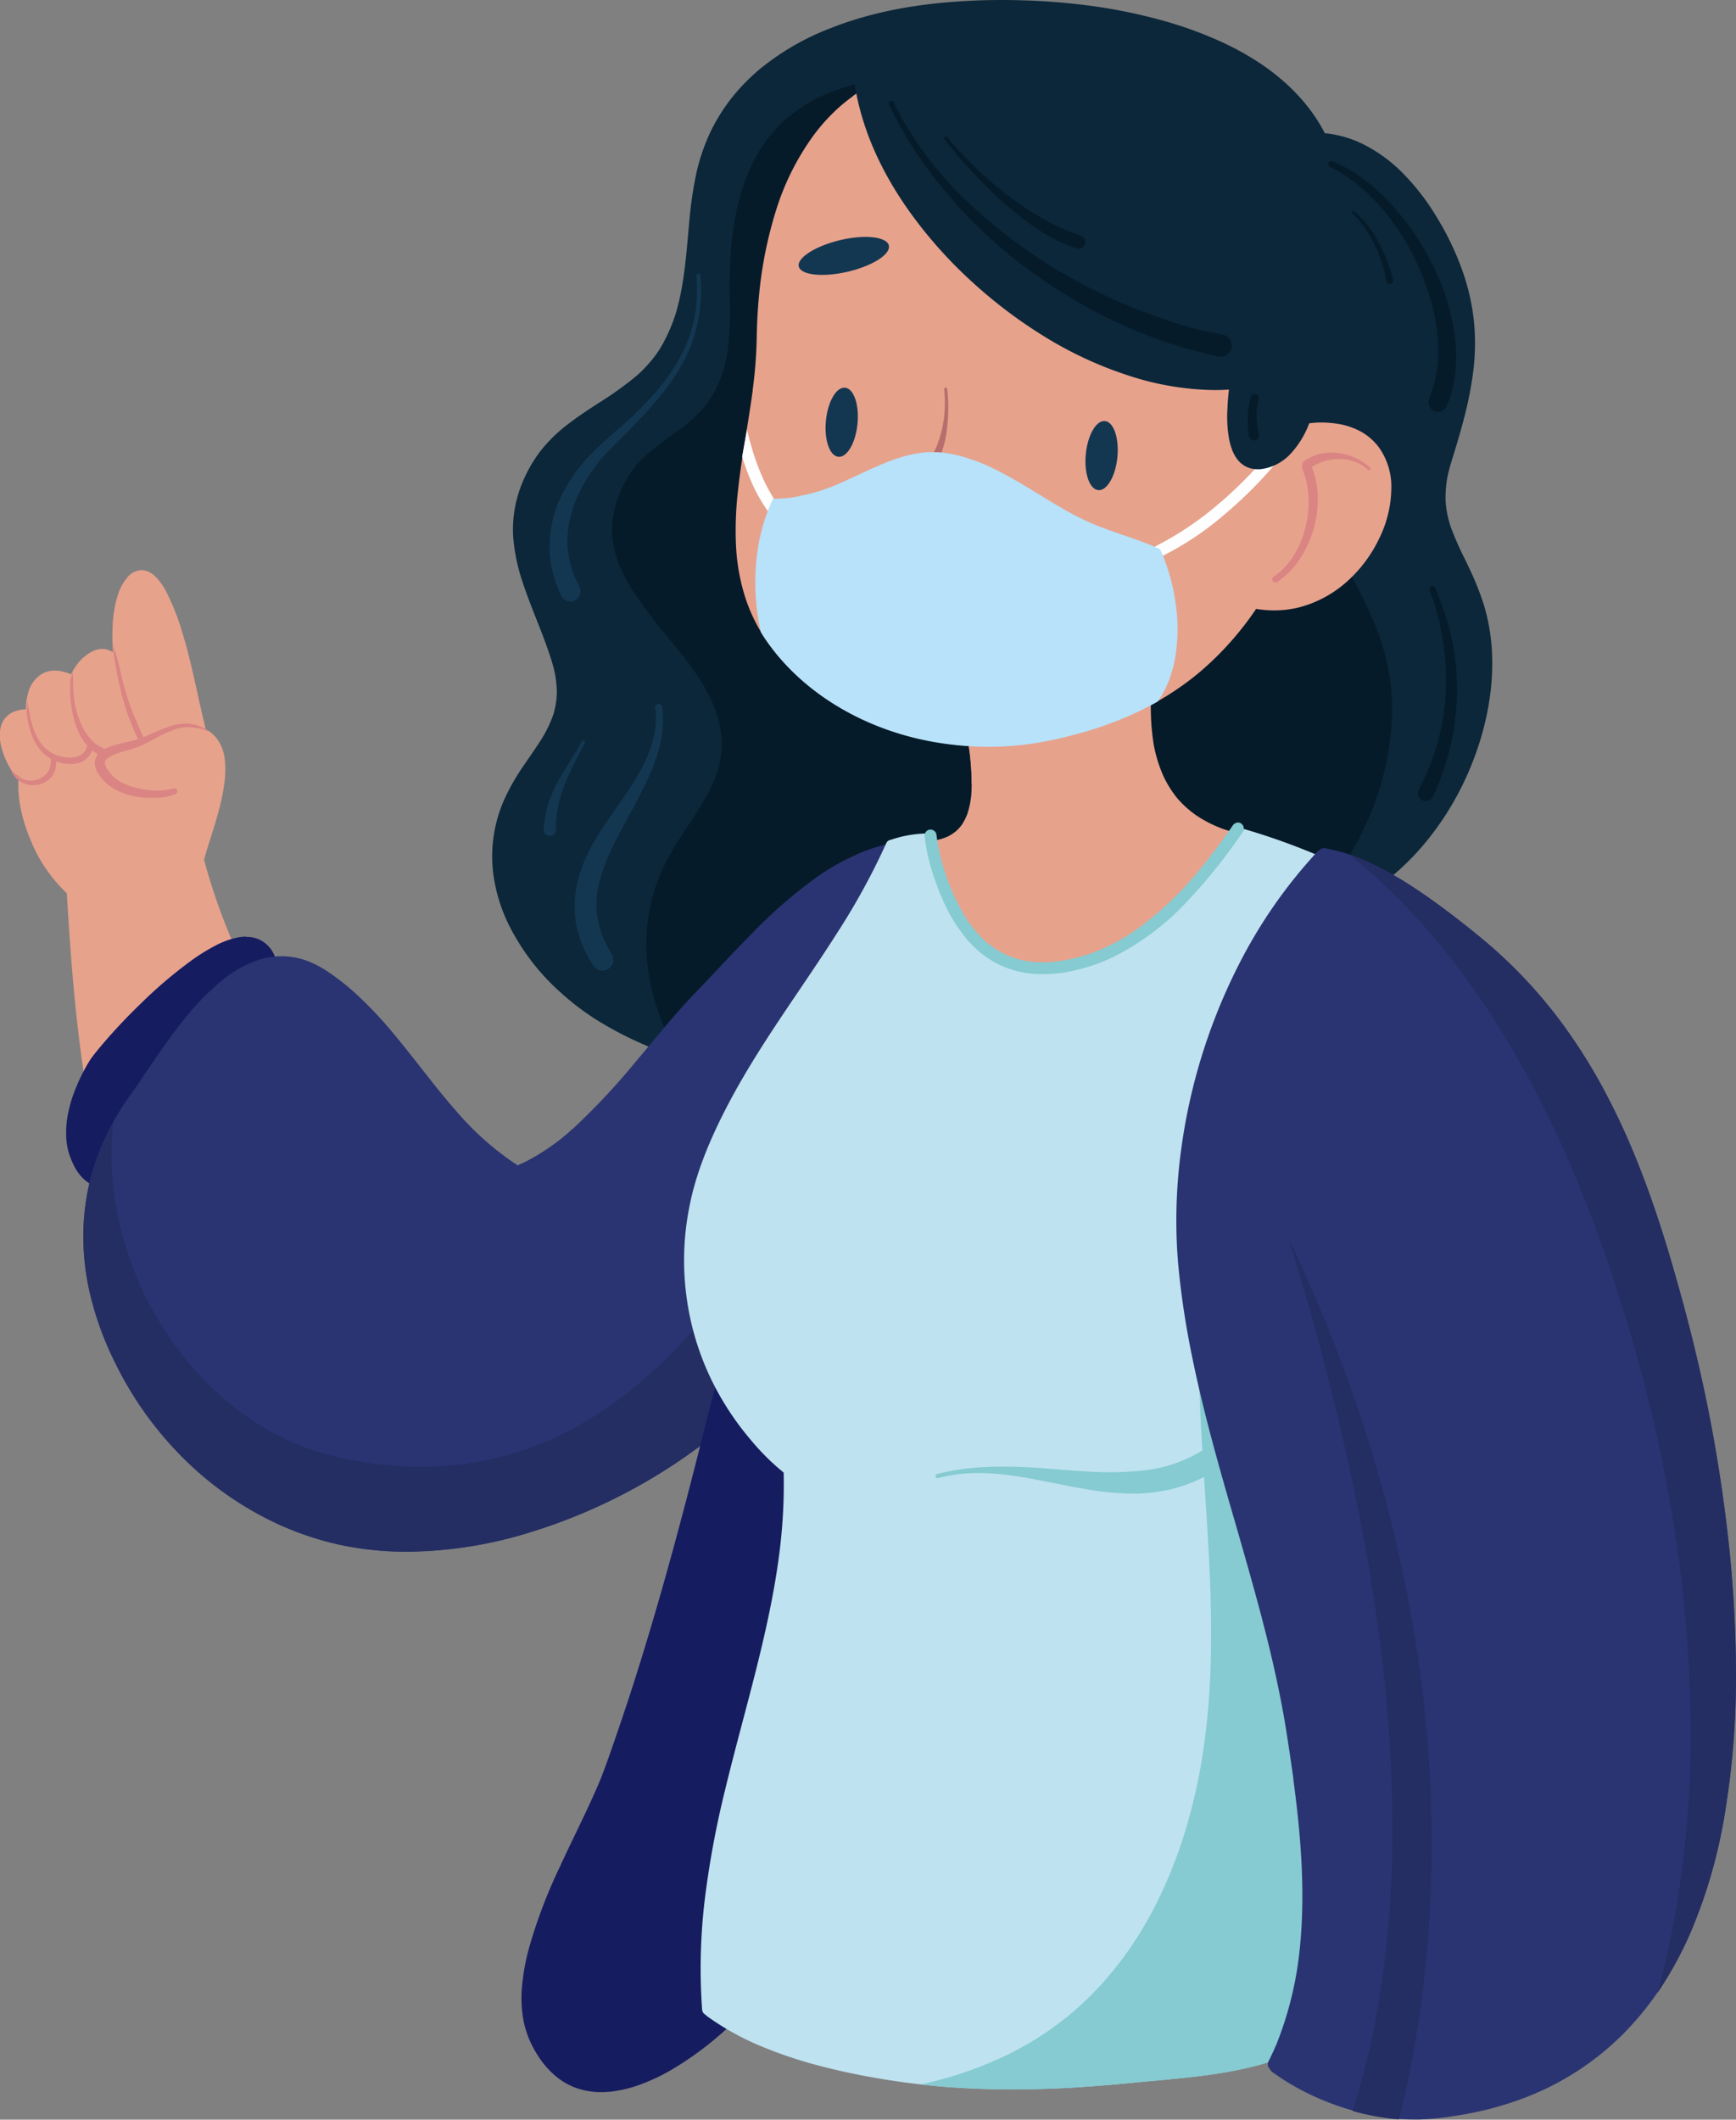 <svg xmlns="http://www.w3.org/2000/svg" viewBox="0 0 526.38 642.51"><rect x="0" y="0" width="526.38" height="642.51" fill="#808080" stroke="none"/><defs><style>.cls-1{fill:#0c273a;}.cls-2{fill:#061b2a;}.cls-3{fill:#e7a28c;}.cls-4{fill:#da8483;}.cls-5{fill:#143751;}.cls-6{fill:#b86e6d;}.cls-7{fill:#161c60;}.cls-8{fill:#2a3472;}.cls-9{fill:#242e63;}.cls-10{fill:#bee2ef;}.cls-11{fill:#85cbd1;}.cls-12{fill:#fefefe;}.cls-13{fill:#b7e2fa;}.cls-14{fill:#7ad8ce;}</style></defs><g id="Layer_2" data-name="Layer 2"><g id="Layer_1-2" data-name="Layer 1"><path class="cls-1" d="M303.71,0c-4.65,0-9.22.16-13.6.48-14.52,1-26.87,3.62-37.75,7.86a78.06,78.06,0,0,0-21.58,12.28,60.58,60.58,0,0,0-8.68,8.75,56.24,56.24,0,0,0-6.74,10.74A60.11,60.11,0,0,0,211,53.17a123.41,123.41,0,0,0-2,14c-.13,1.36-.24,2.71-.37,4.07-.7,7.9-1.42,16.07-3.74,23.81a49.65,49.65,0,0,1-4.89,10.83,35,35,0,0,1-3,4c-.87,1-1.8,2-2.76,2.92-.45.42-.91.85-1.39,1.25a105.28,105.28,0,0,1-11.34,8.11c-2.89,1.88-5.88,3.82-8.67,5.95a46.11,46.11,0,0,0-8.85,8.46,42.24,42.24,0,0,0-6.8,13.05,36.58,36.58,0,0,0-1.55,13.53,56.32,56.32,0,0,0,2.75,13.09c1.23,3.78,2.71,7.54,4.14,11.17l.81,2.05c.9,2.28,1.84,4.71,2.68,7.13.68,1.94,1.46,4.22,2,6.5a30.77,30.77,0,0,1,.81,7.21,25.14,25.14,0,0,1-1,6.13,37.16,37.16,0,0,1-3.8,7.86c-1.08,1.69-2.21,3.34-3.35,5-.67,1-1.34,1.94-2,2.92a65.54,65.54,0,0,0-5.65,9.86,42.27,42.27,0,0,0-3,25.63,50.11,50.11,0,0,0,4.09,12.32,68.68,68.68,0,0,0,16.16,21.08,77.75,77.75,0,0,0,10.7,8.09,106.82,106.82,0,0,0,12.36,6.6,126.34,126.34,0,0,0,26.94,8.75A141.67,141.67,0,0,0,248,327.37h.71c17.35,0,35.57-2.76,55.7-8.44,16.87-4.75,34.91-11.49,55.16-20.61,8.08-3.64,16.62-7.68,26.11-12.37q6.27-3.09,12.52-6.26l3.82-1.93,2.53-1.28,1.44-.73,1.45-.74,1-.49.47-.24a13.81,13.81,0,0,1,1.38-.57,1.81,1.81,0,0,0,1.15-1.62,46.57,46.57,0,0,0,12.26-7.9,78.47,78.47,0,0,0,10.6-11.44,87.82,87.82,0,0,0,8.29-13.09A91.8,91.8,0,0,0,448.63,225c3.74-11.9,4.77-23.78,3-34.36a54.61,54.61,0,0,0-2-8.22,85.15,85.15,0,0,0-3.39-8.58c-.68-1.51-1.4-3-2.12-4.49a91.54,91.54,0,0,1-4.24-9.65,31.76,31.76,0,0,1-1.55-7.62,33.47,33.47,0,0,1,.62-7.82c.47-2.2,1.15-4.38,1.81-6.49l.55-1.8c.91-3,1.62-5.48,2.23-7.8a112.33,112.33,0,0,0,3.14-15.37,69,69,0,0,0,.26-15.21,66.75,66.75,0,0,0-3.49-15.45,85.74,85.74,0,0,0-7.62-16,71,71,0,0,0-9.92-13.08,45.79,45.79,0,0,0-13-9.56,33.46,33.46,0,0,0-11.21-3.12,48.09,48.09,0,0,0-3.53-5.83c-6.43-9.12-16.08-16.6-28.67-22.24a121,121,0,0,0-18.89-6.6,162.34,162.34,0,0,0-20.28-4A200,200,0,0,0,309.69.09q-3-.09-6-.09M243.78,323.67l-1.23-.05,1.34,0h-.08v0Z"></path><path class="cls-2" d="M268.07,25.6c-2.15-.29-4.32-.48-6.49-.59-.78.17-1.56.36-2.34.55-1.42.36-2.83.78-4.22,1.23l.11,0A60.37,60.37,0,0,0,249,29.17a48.58,48.58,0,0,0-5.75,3.15l.1,0a41.22,41.22,0,0,0-8.24,6.92,0,0,0,0,0,0,0l0,0a45.13,45.13,0,0,0-3.46,4.32,47.91,47.91,0,0,0-2.94,4.86l.06-.1c-.55,1.06-1.08,2.15-1.56,3.24-.55,1.24-1,2.5-1.48,3.77a64.33,64.33,0,0,0-2.19,7.7.43.43,0,0,1,0-.12A90.91,90.91,0,0,0,222,72.05c-.39,3.27-.59,6.56-.7,9.84-.14,3.85-.07,7.7,0,11.55,0,2.17,0,4.33-.1,6.5s-.27,4.24-.57,6.35a43.42,43.42,0,0,1-1.1,5.28,34.13,34.13,0,0,1-2.29,6,31.74,31.74,0,0,1-2.91,4.76,30.74,30.74,0,0,1-3.54,3.94,50,50,0,0,1-3.94,3.31c-1.48,1.15-3,2.23-4.53,3.33s-3,2.19-4.48,3.36a38,38,0,0,0-4,3.69v0s0,0-.05.05l0,0,0,0h0l0,0h0c-.4.44-.78.88-1.16,1.33s-.77,1-1.13,1.49a28.63,28.63,0,0,0-2,3.33h0c-.34.66-.68,1.34-1,2s-.6,1.38-.87,2.08a32.22,32.22,0,0,0-1.35,4.42.5.5,0,0,0,0-.12,34.48,34.48,0,0,0-.55,3.48,27.57,27.57,0,0,0-.1,3.64s0,0,0,0a.49.49,0,0,1,0,.12c0,.57.08,1.14.13,1.7.08.72.19,1.43.33,2.14a30.85,30.85,0,0,0,1,3.78c.27.78.55,1.55.86,2.31s.78,1.79,1.21,2.66a50.94,50.94,0,0,0,3,5.17v0A183.81,183.81,0,0,0,204,195c4,4.9,8,9.94,10.85,15.58a42,42,0,0,1,2.21,5.18,32.44,32.44,0,0,1,1.5,6,26.69,26.69,0,0,1,.23,5.13,27,27,0,0,1-.79,5.2,31.34,31.34,0,0,1-1.64,4.81,46.48,46.48,0,0,1-2.36,4.74c-.86,1.57-1.8,3.08-2.75,4.59-1.07,1.69-2.18,3.36-3.28,5-2,3.07-4,6.18-5.68,9.42l0-.1c-.53,1-1,2.06-1.51,3.12s-1,2.37-1.45,3.57a56,56,0,0,0-2,6.74v0h0v0h0c-.26,1.19-.49,2.4-.68,3.6s-.34,2.45-.44,3.68a57.86,57.86,0,0,0-.15,7.79v-.12c.07,1.35.18,2.71.34,4.07s.37,2.7.61,4.05a64.79,64.79,0,0,0,2.13,8.33v0c.42,1.26.89,2.52,1.37,3.77s1.17,2.78,1.82,4.15a68.19,68.19,0,0,0,4.2,7.51s.07.1.1.16a127.42,127.42,0,0,0,13.51,3.56A141.77,141.77,0,0,0,248,327.41h.72c17.34,0,35.57-2.76,55.71-8.44,16.79-4.73,34.83-11.47,55.15-20.62,8.09-3.63,16.64-7.67,26.11-12.37l4.23-2.09q2.08-2.1,4.09-4.27l-.08.09c1.65-1.81,3.26-3.64,4.83-5.53s3.25-4.08,4.79-6.19a109.87,109.87,0,0,0,8.21-13.18.54.54,0,0,1-.05.11c.88-1.69,1.72-3.38,2.5-5.1.86-1.88,1.65-3.79,2.39-5.72a91,91,0,0,0,3.55-11.87s0,0,0,0,0,0,0,0l0-.08v0c.33-1.52.62-3,.88-4.57.29-1.76.51-3.52.7-5.29.17-1.62.27-3.26.34-4.89s0-3.54,0-5.31v0a.28.28,0,0,1,0-.09v0c-.07-1.54-.2-3.06-.38-4.58s-.42-3-.7-4.49a69.69,69.69,0,0,0-2.22-8.55.64.64,0,0,0,0,.07c-.9-2.73-1.95-5.41-3.09-8-1.21-2.8-2.56-5.53-3.95-8.24-2.83-5.48-5.93-10.82-8.85-16.25-1.42-2.62-2.79-5.27-4.08-7.95q-2.1-4.34-3.86-8.8c-.56-1.46-1.09-2.91-1.58-4.38-.55-1.64-1.06-3.31-1.57-5-1.07-3.46-2.14-6.93-3.26-10.38v0q-1.15-3.52-2.4-7-1.35-3.72-2.89-7.37c-1-2.44-2.16-4.83-3.36-7.18s-2.54-4.63-4-6.85c-.63-1-1.26-1.9-1.92-2.84s-1.39-1.9-2.11-2.82-1.5-1.87-2.28-2.79q-1.38-1.62-2.82-3.19c-3.4-3.77-7-7.34-10.75-10.79s-7.64-6.72-11.6-9.91c-4.13-3.33-8.37-6.52-12.65-9.64-2.09-1.52-4.19-3-6.3-4.51s-4.21-2.88-6.35-4.26q-6.56-4.23-13.45-7.89l-.06,0,0,0c-2.32-1.22-4.66-2.38-7-3.49-2.59-1.2-5.22-2.31-7.88-3.35A108,108,0,0,0,275,26.83l.12,0c-1.18-.25-2.35-.49-3.53-.7s-2.35-.39-3.54-.56M192,179.46s0,0,.05.06,0,0-.05-.06m226.71,15.07a.09.09,0,0,1,0,.05.09.09,0,0,0,0-.05M199.18,305.38l0,.1,0-.1"></path><path class="cls-2" d="M305.6,38.46l0,0Z"></path><polyline class="cls-2" points="197.4 274.1 197.4 274.08 197.4 274.1"></polyline><path class="cls-2" d="M235.06,39.22h0"></path><path class="cls-2" d="M193.71,140h0"></path><path class="cls-2" d="M197.4,274.06v0s0,0,0,0"></path><path class="cls-3" d="M325.24,200.51a45.18,45.18,0,0,1,4.78.26c4.12.47,9.94,1.89,14.29,6a16.73,16.73,0,0,1,1.29,1.38c.11-1.88.32-3.83.6-5.95a1.83,1.83,0,0,1,.79-1.13,1.89,1.89,0,0,1,1-.29,1.67,1.67,0,0,1,.39,0,1.88,1.88,0,0,1,1.13.79,2,2,0,0,1,.25,1.4c-.2,1.46-.36,2.92-.5,4.38l0,.2h0a72.78,72.78,0,0,0,.56,18.15,42.27,42.27,0,0,0,3,9.67A32.41,32.41,0,0,0,357,242a31.16,31.16,0,0,0,5.5,5,38.13,38.13,0,0,0,8.12,4.18l-.45-.14c1.22.42,2.49.83,3.77,1.18.67.19,1.34.36,2,.52s1.22.25,1.83.36l.62.11a1.69,1.69,0,0,1,1.1.76,1.87,1.87,0,0,1,.27,1.43.61.61,0,0,1-.05.18,1.44,1.44,0,0,1,.42.43,1.77,1.77,0,0,1,.24,1.41C376.8,267.54,370,277,360.18,285.52a91,91,0,0,1-15.09,10.62,80.19,80.19,0,0,1-16.47,7,56.42,56.42,0,0,1-15.78,2.42,37.38,37.38,0,0,1-15.77-3.26,31.39,31.39,0,0,1-12-10,44,44,0,0,1-7.17-17.2,54.2,54.2,0,0,1-1-17.76,1.46,1.46,0,0,1,.43-.82A1.81,1.81,0,0,1,279,255h.73a24.34,24.34,0,0,0,4.12-.32,17,17,0,0,0,3.47-1.09,13.49,13.49,0,0,0,2.44-1.55,12.05,12.05,0,0,0,1.85-2,16.44,16.44,0,0,0,1.67-3.24,26.47,26.47,0,0,0,1.24-6,66.76,66.76,0,0,0-.67-14.15c-.31-2.29-.67-4.56-1-6.84s-.69-4.28-1-6.42a1.55,1.55,0,0,1,.38-1.21,2,2,0,0,1,1.36-.7h0a1.82,1.82,0,0,1,1.28.48,1.88,1.88,0,0,1,.59,1.27c.07.53.15,1.07.23,1.61a17.87,17.87,0,0,1,2.69-3.92,25.78,25.78,0,0,1,6.23-5,37.44,37.44,0,0,1,7.88-3.44,42.86,42.86,0,0,1,12.7-1.91"></path><path class="cls-3" d="M330,200.73a46.54,46.54,0,0,0-4.79-.26,43.15,43.15,0,0,0-12.72,1.92,37.25,37.25,0,0,0-7.88,3.44,25.6,25.6,0,0,0-6.24,5,15.7,15.7,0,0,0-2.62,3.94c-.08-.54-.16-1.07-.23-1.61a2,2,0,0,0-.6-1.29,1.91,1.91,0,0,0-1.35-.49,2,2,0,0,0-1.39.71,1.65,1.65,0,0,0-.39,1.24c.29,2.15.64,4.29,1,6.42.36,2.28.72,4.56,1,6.85a76.27,76.27,0,0,1,.82,10.9.94.94,0,0,1,.1.1h0a14.21,14.21,0,0,0,2.78,1.83l-.1-.05a16.71,16.71,0,0,0,4,1.33l-.12,0a23.62,23.62,0,0,0,5.69.36,38,38,0,0,0,9.14-1.79h0A47.82,47.82,0,0,0,327.36,234l-.1.07c.66-.43,1.31-.89,1.94-1.36.82-.61,1.61-1.27,2.38-1.94a59.2,59.2,0,0,0,5.69-5.62l0,.05a68.15,68.15,0,0,0,9.83-14.53l-.05.11a61.85,61.85,0,0,0,2.57-6c.07-.57.14-1.15.22-1.72a2.09,2.09,0,0,0-.26-1.43,1.87,1.87,0,0,0-1.15-.8,2,2,0,0,0-.4-.05,2,2,0,0,0-1,.3,1.87,1.87,0,0,0-.81,1.16,57.09,57.09,0,0,0-.54,5.92,15.05,15.05,0,0,0-1.28-1.38c-4.38-4.13-10.2-5.56-14.31-6m7.24,24.37,0,0Z"></path><path class="cls-3" d="M272.14,24.31c7.87,0,16.13,1.93,26.79,6.23,5,2,10,4.4,14.19,6.45s8.36,4.06,12.56,6.06a208.66,208.66,0,0,1,19.51,10.61,163.36,163.36,0,0,1,19.67,14.09,97.5,97.5,0,0,1,16.17,17,53.66,53.66,0,0,1,9.27,19.41,40.12,40.12,0,0,1,.4,16.18,43.16,43.16,0,0,1-3.9,11.53,28.94,28.94,0,0,1,7.31-3,26.51,26.51,0,0,1,6.57-.8,33.11,33.11,0,0,1,4.59.34,22.07,22.07,0,0,1,7.35,2.4,17.61,17.61,0,0,1,5.36,4.63,20.48,20.48,0,0,1,3.89,12.7A35.12,35.12,0,0,1,418.3,163a41.27,41.27,0,0,1-9.57,13,35,35,0,0,1-14.7,8.07,31.21,31.21,0,0,1-7.69.95,34.89,34.89,0,0,1-5.47-.45A94.22,94.22,0,0,1,364,203.52a85.36,85.36,0,0,1-11.29,8.07,92.45,92.45,0,0,1-12.6,6.26,120.8,120.8,0,0,1-28.54,7.66,88.25,88.25,0,0,1-11.77.78,95.85,95.85,0,0,1-17.54-1.64c-20.76-3.85-38.84-14.84-49.62-30.15a50.75,50.75,0,0,1-7-14.48,61.57,61.57,0,0,1-2.5-15.32,103.18,103.18,0,0,1,.6-15.69c.57-5.47,1.43-11,2.26-16.14l.36-2.21c.65-4,1.32-8.19,1.87-12.3v.29c0-.1,0-.2,0-.29v-.19a0,0,0,0,1,0,0h0a140.19,140.19,0,0,0,1.21-15.26c.07-4.65.29-8.8.65-12.7a125.08,125.08,0,0,1,5.23-26.49A77.49,77.49,0,0,1,246.71,41a55.83,55.83,0,0,1,8.62-9.27,50,50,0,0,1,10.84-7,2.14,2.14,0,0,1,.95-.25,1.37,1.37,0,0,1,.45.07,1.88,1.88,0,0,1,.56.25,1.68,1.68,0,0,1,1-.38c1-.07,2-.11,3-.11"></path><path class="cls-3" d="M298.94,30.52c-10.67-4.33-18.94-6.26-26.8-6.26-1,0-2,0-3,.11a1.59,1.59,0,0,0-1,.4,2.2,2.2,0,0,0-.56-.26,1.71,1.71,0,0,0-.45-.08,2.34,2.34,0,0,0-1,.27,50.31,50.31,0,0,0-7.57,4.47,63.15,63.15,0,0,0,.53,6.59s0-.06,0-.09a70.16,70.16,0,0,0,1.85,9,75.69,75.69,0,0,0,3,8.66l0-.11a98.11,98.11,0,0,0,13,22.1l-.08-.1a133.69,133.69,0,0,0,25.35,24.89.05.05,0,0,0,0,0,134.9,134.9,0,0,0,14.07,9.26,123.16,123.16,0,0,0,15.47,7.49h0a114,114,0,0,0,12.74,4.25,103.75,103.75,0,0,0,13.4,2.65h.05c3,.34,6,.28,8.94.47a.45.45,0,0,1,.39.23.49.49,0,0,1,.13.28c.11.7.22,1.39.35,2.08l0-.12a30.18,30.18,0,0,0,2.32,7.61l-.06-.11a12.57,12.57,0,0,0,1.71,2.66h0s0,0,0,0h0l0,0a8.59,8.59,0,0,0,1.19,1.07,6.26,6.26,0,0,0,1.34.68h0a7.17,7.17,0,0,0,1.32.26l-.11,0a5.84,5.84,0,0,0,1.32,0,6.55,6.55,0,0,0,1.41-.49l-.12,0a8.79,8.79,0,0,0,1.69-1.14l-.1.07a15.6,15.6,0,0,0,2.53-2.91,36.18,36.18,0,0,0,2.69-4.88c.83-1.81,1.56-3.68,2.24-5.56v0h0c1-3,1.94-6,2.75-9,.48-1.76.91-3.53,1.36-5.3a41.57,41.57,0,0,0-.88-5.57,54,54,0,0,0-9.27-19.42,98.29,98.29,0,0,0-16.18-17,162,162,0,0,0-19.67-14.09A206.28,206.28,0,0,0,325.69,43q-5.42-2.6-10.79-5.21L313.13,37c-4.22-2.06-9.14-4.41-14.19-6.44m88.19,93.35,0,.08,0-.08m-4.91,10.47,0,0,0,0"></path><polyline class="cls-3" points="357.85 123.7 357.84 123.7 357.85 123.7"></polyline><path class="cls-3" d="M371.64,136.84l0,0,0,0"></path><path class="cls-3" d="M357.85,123.7h0Z"></path><polyline class="cls-3" points="357.86 123.71 357.86 123.71 357.85 123.71 357.86 123.71"></polyline><path class="cls-4" d="M397.64,141.25a1.52,1.52,0,0,0-1.36-.94,1.47,1.47,0,0,0-.5.09,1.44,1.44,0,0,0-.85,1.85,25.31,25.31,0,0,1,1.21,3.79,30.71,30.71,0,0,1,.61,7.89,34.36,34.36,0,0,1-1.44,7.86,30.51,30.51,0,0,1-3.25,7A24.62,24.62,0,0,1,388.5,173a.43.43,0,0,1,.1-.09l-.11.09a.6.6,0,0,1-.08.08l.08-.07a23.14,23.14,0,0,1-2.06,1.64,1,1,0,1,0,1.11,1.57,25.25,25.25,0,0,0,6.65-6.9,32.93,32.93,0,0,0,5.37-18.77,26.17,26.17,0,0,0-1.92-9.32m-2.38,20.67c0,.05,0,.1,0,.15s0-.1,0-.15m-3.08,6.66-.12.18.12-.18M388.49,173h0"></path><path class="cls-4" d="M405.76,137.31c-.63-.06-1.27-.1-1.91-.1a14,14,0,0,0-8.49,2.6,1.38,1.38,0,0,0,.71,2.45,1.46,1.46,0,0,0,1-.29l.84-.54a19,19,0,0,1,4.08-1.78,15,15,0,0,1,7.56-.1,13.85,13.85,0,0,1,2.86,1.13,12.91,12.91,0,0,1,2.44,1.8.45.45,0,0,0,.63-.1.46.46,0,0,0-.1-.63,16,16,0,0,0-4.55-3,17.3,17.3,0,0,0-5.09-1.42m6.68,3.37h0"></path><path class="cls-5" d="M333,148.57c-2.65-.25-4.34-5.16-3.77-10.94s3.16-10.27,5.81-10,4.33,5.16,3.77,10.94-3.17,10.27-5.81,10"></path><path class="cls-5" d="M254.2,138.46c-2.65-.26-4.34-5.16-3.77-10.94s3.16-10.27,5.81-10,4.33,5.16,3.77,10.94-3.17,10.27-5.81,10"></path><path class="cls-5" d="M269.51,74.44c.61,2.63-5,6.19-12.54,7.94s-14.15,1-14.77-1.6,5-6.2,12.55-8,14.15-1,14.76,1.61"></path><path class="cls-6" d="M286.71,117.45a.5.5,0,0,1,.5.49,53.54,53.54,0,0,1-.29,13.64,32.11,32.11,0,0,1-1.77,6.57,25.07,25.07,0,0,1-1.5,3.16,19.87,19.87,0,0,1-2,2.87,1.42,1.42,0,0,1-1,.42,1.44,1.44,0,0,1-1-.42,1.49,1.49,0,0,1-.43-1,1.53,1.53,0,0,1,.42-1c.37-.41.73-.84,1.07-1.27a26.2,26.2,0,0,0,1.83-2.71,27.26,27.26,0,0,0,1.49-3,34.32,34.32,0,0,0,2.16-8.24,40.08,40.08,0,0,0,.11-9,.49.49,0,0,1,.12-.32.51.51,0,0,1,.37-.17"></path><path class="cls-3" d="M42.81,172.82h.24a5.54,5.54,0,0,1,2.34.66,7.86,7.86,0,0,1,2,1.55,19,19,0,0,1,3.1,4.5,69.89,69.89,0,0,1,4.76,12.13c1.69,5.43,3,11.09,4.16,16.42l.56,2.5c.74,3.34,1.49,6.67,2.3,10a2.41,2.41,0,0,1,.08.44,1.15,1.15,0,0,1,.29.15,10.85,10.85,0,0,1,3,2.56,12.81,12.81,0,0,1,2.54,6.77,29.39,29.39,0,0,1-.26,7.69,64.3,64.3,0,0,1-1.72,8c-.69,2.58-1.51,5.17-2.23,7.46s-1.47,4.63-2.1,6.91a180.43,180.43,0,0,0,11.27,30.71l.44.89.44.88a2,2,0,0,1,.26,1.41A1.82,1.82,0,0,1,72,295.88a2,2,0,0,1-.95-.53,26.54,26.54,0,0,1-1.63,3.58,52.92,52.92,0,0,1-4.2,6.54c-1.36,1.84-2.88,3.72-4.8,5.92-.57.65-1.16,1.29-1.74,1.93l-.36.39c-.77.84-1.54,1.69-2.28,2.56s-1.53,1.85-2.27,2.8L53,320c-1.2,1.53-2.4,3.06-3.65,4.54-1.4,1.66-2.72,3.11-4,4.42A26.94,26.94,0,0,1,41,332.45a11.35,11.35,0,0,1-2.83,1.33,8.71,8.71,0,0,1-2.54.37A11.57,11.57,0,0,1,33.9,334a8.63,8.63,0,0,1-3.71-1.77l.54,2.72.43,2.37.24,1.25.24,1.25a2,2,0,0,1-.1,1.42,1.91,1.91,0,0,1-1.06.92,2,2,0,0,1-.59.08A1.93,1.93,0,0,1,29,342a1.78,1.78,0,0,1-.9-1.06c-4.58-23.21-6.42-46.58-7.73-68.38l-.06-.91-.05-.91a2.19,2.19,0,0,0-.23-.21A45.27,45.27,0,0,1,9.44,255a48.65,48.65,0,0,1-3-9.18,35.4,35.4,0,0,1-.86-9.09c0-.12,0-.24,0-.36-.39-.44-.78-.93-1.14-1.43a25.71,25.71,0,0,1-3.93-8.1c-.87-3.26-.74-6,.36-8.15A6.6,6.6,0,0,1,3.65,216a9.75,9.75,0,0,1,4.23-1,7,7,0,0,1,0-1.21,17.35,17.35,0,0,1,.7-3.93,9.5,9.5,0,0,1,4.25-5.66,8,8,0,0,1,3.72-.93l.56,0a13.46,13.46,0,0,1,4.5,1.17,1.84,1.84,0,0,1,.18-.51,16.37,16.37,0,0,1,2.63-3.78,12.5,12.5,0,0,1,4-2.89,6.45,6.45,0,0,1,2.6-.55,5.39,5.39,0,0,1,1.8.29,7.87,7.87,0,0,1,1.43.7,62.83,62.83,0,0,1-.11-7.47A35.28,35.28,0,0,1,36,179.55a15.17,15.17,0,0,1,2.56-4.45,5.83,5.83,0,0,1,4.27-2.28"></path><path class="cls-4" d="M57.16,219.29H56.6a16.35,16.35,0,0,0-5.17.91,62.93,62.93,0,0,0-5.91,2.39,37.12,37.12,0,0,1-4.71,1.79l.15-.05c-1,.28-2.07.5-3.1.75a38.72,38.72,0,0,0-4.37,1.21,10.48,10.48,0,0,0-1.85.81,6.84,6.84,0,0,0-1.5,1.07,5.18,5.18,0,0,0-.71.84,3.75,3.75,0,0,0-.44.87,4.42,4.42,0,0,0-.21,2,6,6,0,0,0,.77,2.21,13.78,13.78,0,0,0,4,4.35A17.36,17.36,0,0,0,36,239.84a22.14,22.14,0,0,0,5.86,1.7,28.39,28.39,0,0,0,6.11.28,16.55,16.55,0,0,0,5.24-1.13.91.91,0,0,0,.48-1.18.9.9,0,0,0-.95-.54,20.17,20.17,0,0,1-5.12.68,28.88,28.88,0,0,1-3.23-.22,27.38,27.38,0,0,1-3.38-.7l.31.1-.31-.1A21.2,21.2,0,0,1,36.55,237a14.41,14.41,0,0,1-2.28-1.68,14.46,14.46,0,0,1-1.94-2.47,6.42,6.42,0,0,1-.47-1.08,3,3,0,0,1-.07-.51c0-.11,0-.22,0-.33a2.17,2.17,0,0,1,.15-.35,3.39,3.39,0,0,1,.33-.42,6.85,6.85,0,0,1,.92-.71,19,19,0,0,1,3.91-1.59c1.42-.43,2.87-.82,4.27-1.3a20.52,20.52,0,0,0,2.27-.95c1.12-.55,2.23-1.14,3.33-1.74a35.67,35.67,0,0,1,6.76-3,13,13,0,0,1,3.1-.46,11.43,11.43,0,0,1,2,.2,9.41,9.41,0,0,1,2.68.5l.81.3c.25.11.5.23.74.36a.43.43,0,0,0-.18-.39,11.69,11.69,0,0,0-5.78-2M32.38,232.9c0,.07.07.12.1.19a1.74,1.74,0,0,1-.1-.19"></path><path class="cls-4" d="M22.21,203.39c-.06.7-.09,1.4-.08,2.1l.06,1.36c0,.34,0,.67,0,1a31.51,31.51,0,0,0,1.09,8,24.33,24.33,0,0,0,2.31,5.59l-.11-.2a16.26,16.26,0,0,0,2.44,3.22,12.16,12.16,0,0,0,2.29,1.79,14.09,14.09,0,0,0,1.57.74,1.19,1.19,0,0,1-.91,2.19,12.47,12.47,0,0,1-5.42-4.43,21.1,21.1,0,0,1-3-6.73,35.13,35.13,0,0,1-1.06-12.15c0-.09.05-.18.07-.27a16.16,16.16,0,0,1,.59-1.74c.07-.17.14-.34.22-.5h0"></path><path class="cls-4" d="M8.36,213.21c.08.48.17,1,.28,1.44l.27,1.19c.13.8.27,1.6.39,2.4a.44.44,0,0,0,.15.23c.1.43.21.87.32,1.3l0-.13a19.66,19.66,0,0,0,1.84,4.48,14.51,14.51,0,0,0,1.93,2.47,11.08,11.08,0,0,0,1.91,1.5,12.52,12.52,0,0,0,2.67,1.13,13.16,13.16,0,0,0,3,.43,9.51,9.51,0,0,0,2-.26,7.6,7.6,0,0,0,1.38-.58,7,7,0,0,0,.87-.68l0,0a4.36,4.36,0,0,0,.56-.74,9,9,0,0,0,.45-1.12.86.86,0,0,1,.93-.53.89.89,0,0,1,.75,1,9.3,9.3,0,0,1-.25,1,4.84,4.84,0,0,1-.6,1.12,5.91,5.91,0,0,1-1.47,1.48,7.38,7.38,0,0,1-3.81,1.25,11.9,11.9,0,0,1-4.15-.56,11.35,11.35,0,0,1-5.14-3.24,12.39,12.39,0,0,1-1.41-1.83,17.74,17.74,0,0,1-1.93-4.11,31.27,31.27,0,0,1-1.2-5.49c0-.56,0-1.13,0-1.69,0-.82.07-1.62.14-2.43.05.34.1.67.16,1"></path><path class="cls-4" d="M25.3,228.13l0,0,0,0"></path><path class="cls-4" d="M16.9,230a7.16,7.16,0,0,1,0,2.69,6.36,6.36,0,0,1-1,2.42,5.2,5.2,0,0,1-.79.9,6.1,6.1,0,0,1-1,.8,8.83,8.83,0,0,1-1.05.56,9.71,9.71,0,0,1-1.29.42,7.6,7.6,0,0,1-2.47.18,7.31,7.31,0,0,1-2.37-.63,6.46,6.46,0,0,1-2-1.4,7.39,7.39,0,0,1-1.49-2.23.4.4,0,0,1,0-.24c.12.11.24.2.36.3l.2.18A10.63,10.63,0,0,0,5.26,235l.26.18a7.38,7.38,0,0,0,1,.72,6.42,6.42,0,0,0,1.21.5,7.35,7.35,0,0,0,1.62.22,7.83,7.83,0,0,0,1.81-.26,7.28,7.28,0,0,0,1.47-.62,7.42,7.42,0,0,0,1.26-1,6.41,6.41,0,0,0,.8-1.06,6.77,6.77,0,0,0,.52-1.27,7.49,7.49,0,0,0,.18-1.49c0-.25,0-.5,0-.75a.81.81,0,0,1,.69-.9h.11a.81.81,0,0,1,.79.7"></path><path class="cls-4" d="M35,197.68c.43,1.62.9,3.22,1.33,4.84.07.36.14.72.22,1.08a.29.29,0,0,0,0,.09s0,0,0,.06c.3,1.35.63,2.7,1,4h0l0,0a0,0,0,0,0,0,0h0c.36,1.32.73,2.63,1.16,3.92s.9,2.62,1.39,3.91c1,2.55,2.07,5,3.24,7.48a.86.86,0,0,1-.46,1.13.82.82,0,0,1-.67,0,.9.9,0,0,1-.46-.46,67,67,0,0,1-5.28-15.1,105.06,105.06,0,0,1-2-10.54c-.09-1.15-.17-2.29-.23-3.44.18,1,.41,2,.67,2.93"></path><path class="cls-4" d="M37.58,207.84v0l0,0a.14.14,0,0,1,0,.06"></path><path class="cls-3" d="M29.24,237.54a.91.91,0,0,0-.23,0,.89.89,0,0,0-.81.62,30.59,30.59,0,0,0-2.07,9.25,21.15,21.15,0,0,0,.26,4.83,16,16,0,0,0,1.48,4.3,1.8,1.8,0,0,0,2.46.65,1.83,1.83,0,0,0,.83-1.08A1.72,1.72,0,0,0,31,254.7a14.78,14.78,0,0,1-1.45-2.53,17.13,17.13,0,0,1-1-3.49,21.61,21.61,0,0,1,0-5.45,23.91,23.91,0,0,1,1.21-4.65.86.86,0,0,0-.59-1m-.69,10.91c0,.06,0,.13,0,.19a1.37,1.37,0,0,1,0-.19m1.05,3.89a1.17,1.17,0,0,0,0,.11,1.17,1.17,0,0,1,0-.11"></path><path class="cls-7" d="M74.65,284q.38,0,.75,0a9.61,9.61,0,0,1,3.33.84,9.19,9.19,0,0,1,4.37,4.53,17.4,17.4,0,0,1,1.38,4.51,2.14,2.14,0,0,1-1.55,2.53,2,2,0,0,1-.48.06,2.09,2.09,0,0,1-2.06-1.61c-.1-.54-.21-1.08-.34-1.61a37.73,37.73,0,0,1-1.34,5.94,72.76,72.76,0,0,1-3.25,8.63,115.23,115.23,0,0,1-8.78,16c-1.85,2.89-3.81,5.78-5.65,8.47l-.76,1.1c-1.45,2.11-3.36,4.87-5.39,7.57-4.16,5.55-8.8,11.28-14.6,15.51a20.53,20.53,0,0,1-3.66,2.17,13.51,13.51,0,0,1-4.26,1.2,7.06,7.06,0,0,1-.93.05,8.11,8.11,0,0,1-2.75-.47A9.5,9.5,0,0,1,25,357a14.75,14.75,0,0,1-2.79-4.12,24.45,24.45,0,0,1-1.21-3,19.32,19.32,0,0,1-.85-4.16,29.15,29.15,0,0,1,.49-8.2,42.18,42.18,0,0,1,2.44-7.93,56.14,56.14,0,0,1,3.57-7.21c.37-.63.76-1.24,1.19-1.84,1.18-1.58,2.48-3.12,3.58-4.41,3.42-4,7.19-8,11.51-12.16a135.84,135.84,0,0,1,15-12.74,56.88,56.88,0,0,1,7.28-4.54,24.73,24.73,0,0,1,6.92-2.53,13.6,13.6,0,0,1,2.52-.25"></path><path class="cls-8" d="M275.8,254.79a1.82,1.82,0,0,1,.86,3.42,128.17,128.17,0,0,1-1.58,23.15c-.3,2.15-.62,4.31-.94,6.46-.26,1.73-.52,3.45-.76,5.18-.56,3.94-1,7.84-1.38,11.49a375.33,375.33,0,0,1-7.78,47.32,197.32,197.32,0,0,1-13.48,39.47A126.48,126.48,0,0,1,229,423.53a124.57,124.57,0,0,1-14.77,13.28,164,164,0,0,1-16,10.92,168.38,168.38,0,0,1-36.82,16.52,129,129,0,0,1-38,6.07H122.1a96,96,0,0,1-19.17-2.12,93.64,93.64,0,0,1-17.78-5.86,99.68,99.68,0,0,1-30-20.83,108.52,108.52,0,0,1-11.82-14.14,109.89,109.89,0,0,1-9.23-16,95.31,95.31,0,0,1-6.74-19,75.81,75.81,0,0,1-2-21,69.73,69.73,0,0,1,4.07-20.42,78,78,0,0,1,10.25-19.26c1.67-2.34,3.28-4.73,4.89-7.11l2.63-3.87c3.54-5.14,6.37-9,9.19-12.43a76.16,76.16,0,0,1,10.82-11,33.61,33.61,0,0,1,12.17-6.61,22.72,22.72,0,0,1,5.93-.82H86a23.61,23.61,0,0,1,3.39.37,24.07,24.07,0,0,1,3.69,1,32.33,32.33,0,0,1,7.19,3.91,68.38,68.38,0,0,1,7,5.51,121.36,121.36,0,0,1,12.51,13.22c2.67,3.2,5.29,6.54,7.82,9.76,1.22,1.55,2.44,3.11,3.67,4.66,2.66,3.35,5.06,6.24,7.33,8.81a88.5,88.5,0,0,0,17.18,15.36l1.29.81a2,2,0,0,1,.55-.35c.74-.31,1.45-.63,2.16-1A65.23,65.23,0,0,0,173.81,342l-.33.35a206.81,206.81,0,0,0,19-20.2q2.29-2.71,4.57-5.46c4-4.78,8.11-9.72,12.44-14.34.74-.8,1.49-1.58,2.25-2.36s1.24-1.28,1.85-1.93l3.44-3.64.89-.95C221.09,290.1,224,287,227,284a149.06,149.06,0,0,1,20.31-17.89,71.64,71.64,0,0,1,13.55-7.58,49.75,49.75,0,0,1,14.81-3.68h.16"></path><path class="cls-9" d="M274.36,286.56l-.19,1.26-.75,5.18c-.56,4-1,8-1.37,11.49a381.24,381.24,0,0,1-7.79,47.33,197.12,197.12,0,0,1-13.49,39.47A126.37,126.37,0,0,1,229,423.56a124.43,124.43,0,0,1-14.76,13.28,170.33,170.33,0,0,1-52.88,27.44,128.56,128.56,0,0,1-38,6.08h-1.27a97.12,97.12,0,0,1-19.17-2.12,93.78,93.78,0,0,1-17.79-5.87,99.86,99.86,0,0,1-30-20.83,107.27,107.27,0,0,1-11.82-14.16,109.87,109.87,0,0,1-9.23-16,96.06,96.06,0,0,1-6.74-19,75.86,75.86,0,0,1-2-21A72.68,72.68,0,0,1,26.59,361a69.91,69.91,0,0,1,2.82-10.1A71.36,71.36,0,0,1,34.35,340c-.11.94-.2,1.88-.28,2.82a88.13,88.13,0,0,0,.26,16.72,96.66,96.66,0,0,0,3.2,16.35,103.11,103.11,0,0,0,5.91,15.67A101.19,101.19,0,0,0,52,406.23,96.94,96.94,0,0,0,62.56,419a88.69,88.69,0,0,0,12.61,10.61A81.46,81.46,0,0,0,82.23,434a83.06,83.06,0,0,0,7.48,3.62,74.32,74.32,0,0,0,7.66,2.75c2.69.8,5.43,1.43,8.18,2a117.34,117.34,0,0,0,15.73,2.05,102.62,102.62,0,0,0,15-.18,97.65,97.65,0,0,0,13.9-2.23,95.22,95.22,0,0,0,13.19-4.16A101.41,101.41,0,0,0,175.57,432a121.84,121.84,0,0,0,22.26-16.22,170.07,170.07,0,0,0,19.54-21.23A253.26,253.26,0,0,0,234.28,370c10.59-17.44,19.51-35.85,27.69-54.52q2.4-5.47,4.71-11a.36.36,0,0,0,0-.09q3.31-7.86,6.52-15.77l1.28-3.15Z"></path><path class="cls-7" d="M266.26,271.87a1.73,1.73,0,0,1,.58.1,1.8,1.8,0,0,1,1.05.92,1.9,1.9,0,0,1,.11,1.44c-2.33,9.26-5,18.64-8.13,28.7a161.24,161.24,0,0,0,0,27.84l-.12-.23,0-.25c.95,10.54,2.48,21.18,4,31.48l0,.29,0,.27.13.89c1.62,11.17,3,21.27,3.74,31.63.33,4.67.5,9.29.67,13.77l.06,1.68c.2,5.05.35,10.35.47,15.77.23,11.24.2,21.75-.09,32.14a418.41,418.41,0,0,1-6.41,64.48c-4.14,22.35-10.4,42.71-18.61,60.52-.93,2-1.95,4.15-3.21,6.65-.74,1.46-1.47,2.88-2.3,4.27a63.92,63.92,0,0,1-4.47,6.42A116.8,116.8,0,0,1,220.28,615a99.13,99.13,0,0,1-17,12.57,58.49,58.49,0,0,1-8.94,4.21,38.3,38.3,0,0,1-8.87,2.2,29.89,29.89,0,0,1-3.13.18l-1.06,0a25.12,25.12,0,0,1-4.39-.62,20.27,20.27,0,0,1-7.58-3.58,26.3,26.3,0,0,1-6.41-7.19,29.9,29.9,0,0,1-4.07-9.82,37.34,37.34,0,0,1-.54-10.86,66.43,66.43,0,0,1,2.16-11.77,155,155,0,0,1,9.28-24.41c1.57-3.42,3.19-6.81,4.83-10.2,1.85-3.86,3.77-7.84,5.59-11.9.67-1.49,1.31-3,1.93-4.49.71-1.77,1.38-3.65,2-5.31l.33-.93c1.95-5.5,3.9-11.24,6-17.55,6.74-20.61,13.23-43.29,20.4-71.38l1.19-4.69.59-2.35c.9-3.59,1.8-7.16,2.73-10.74,1.4-5.36,2.95-10.85,4.86-17.25,3-9.9,6.48-20.71,11.08-34q4-11.55,8.11-23.05c5.15-14.53,10.48-29.55,15.27-44.5.54-1.69,1.07-3.37,1.6-5.06a93.22,93.22,0,0,1,6.1-25.44,2,2,0,0,1,1.57-1.27c.15-.74.34-1.52.54-2.31l.09-.34a1.82,1.82,0,0,1,1.8-1.27"></path><path class="cls-10" d="M376,251.26a2,2,0,0,1,.64.11,1.26,1.26,0,0,1,.38-.06,2.5,2.5,0,0,1,.72.13,204.43,204.43,0,0,1,29.34,11.17,1.9,1.9,0,0,1,1,1,1.85,1.85,0,0,1-.31,1.95,2.91,2.91,0,0,1-.21.58c-1.5,3.1-3,6.42-4.49,9.87a227.46,227.46,0,0,0-9.78,28.27,231.47,231.47,0,0,0-5.85,29.05,272.33,272.33,0,0,0-2.17,40,348.78,348.78,0,0,0,3.25,40.72l-.13-.21a660.39,660.39,0,0,0,13.21,65.85c1.48,5.94,2.71,10.81,3.9,15.32.87,3.26,1.82,6.53,2.62,9.3l1.43,4.88.32,1.08c1.43,4.88,3.05,10.41,4.49,15.78,2.4,8.85,4.19,16.7,5.48,24A133.19,133.19,0,0,1,422.09,574a66.38,66.38,0,0,1-3.4,21.66,44,44,0,0,1-4.55,9.32,39.89,39.89,0,0,1-6.93,8c-6.18,5.5-14.32,9.73-24.22,12.58-9.28,2.68-18.78,3.76-27.71,4.64-2.16.22-4.34.41-6.51.61l-1.43.12-1.07.1-4.65.45c-5.9.58-11.77,1-17.43,1.35-5.84.32-11.59.48-17.1.48-6.21,0-12.33-.2-18.21-.6-6.79-.47-13.61-1.26-20.85-2.43-6.63-1.08-13-2.4-18.88-3.93a132.23,132.23,0,0,1-18.12-6,81.5,81.5,0,0,1-16.53-9.13,2.36,2.36,0,0,1-.56-.51,2.07,2.07,0,0,1-.51-.36,2,2,0,0,1-.55-1.32,175.73,175.73,0,0,1,1-34.73,283.12,283.12,0,0,1,6-31.84c1.59-6.61,3.36-13.3,5.06-19.76l.13-.48.12-.47c3.63-13.72,7.36-27.84,9.79-42.05.47-2.73.83-5.12,1.15-7.54a163.59,163.59,0,0,0,1.49-25.8,70.17,70.17,0,0,1-10-9.94,85.64,85.64,0,0,1-8.92-12.58,82.36,82.36,0,0,1-10.11-27.94,82.9,82.9,0,0,1,.41-29.95c1.7-8.88,5.13-18.2,10.79-29.3,6.51-12.79,14.64-24.8,22.5-36.43,3.85-5.7,7.75-11.46,11.5-17.36a209.19,209.19,0,0,0,15-27.4,1.73,1.73,0,0,1,1.11-.86l.3-.07a35.63,35.63,0,0,1,10.05-1.87h.24a1.87,1.87,0,0,1,.7.11,1.59,1.59,0,0,1,.65.23,1.78,1.78,0,0,1,.86,1.12,76.47,76.47,0,0,0,5,19.09,48.35,48.35,0,0,0,5.66,9.88l.12.19a34.89,34.89,0,0,0,5.45,5.48,26.55,26.55,0,0,0,5.46,3.24,27.88,27.88,0,0,0,6.39,1.78,31.58,31.58,0,0,0,4.21.27,37,37,0,0,0,4.57-.29,52.18,52.18,0,0,0,12.84-3.68l-.14.17a92.17,92.17,0,0,0,18.14-11,100.14,100.14,0,0,0,17.84-17.65,57.53,57.53,0,0,0,6-9.44,1.76,1.76,0,0,1,1.62-.91"></path><path class="cls-11" d="M408.14,265a2,2,0,0,1-.33.55,2.69,2.69,0,0,1-.21.56c-1.46,3-3,6.35-4.49,9.88a225.21,225.21,0,0,0-9.77,28.26,229.58,229.58,0,0,0-5.85,29,272,272,0,0,0-2.17,40,348.78,348.78,0,0,0,3.25,40.71l-.2-.19c2.9,19.93,7.11,40.85,13.28,65.83,1.47,5.94,2.7,10.81,3.89,15.31.87,3.27,1.82,6.54,2.63,9.3l1.43,4.88.31,1.09c1.36,4.61,3,10.33,4.5,15.78,2.41,8.9,4.2,16.75,5.48,24A133.35,133.35,0,0,1,422.13,574a66.17,66.17,0,0,1-3.41,21.67,43.37,43.37,0,0,1-4.56,9.32,39.45,39.45,0,0,1-6.93,8c-6.19,5.52-14.35,9.75-24.23,12.59-9.3,2.69-18.8,3.77-27.72,4.65-2.17.22-4.34.41-6.51.61l-1.43.12-1.07.1c-1.55.14-3.09.28-4.65.45-5.86.58-11.72,1-17.43,1.36-5.87.31-11.62.48-17.1.48-6.12,0-12.25-.2-18.2-.61-3.25-.22-6.49-.52-9.76-.89,2-.43,3.94-.91,5.9-1.45a115.51,115.51,0,0,0,14.5-4.9,98.86,98.86,0,0,0,12.63-6.26c2.37-1.41,4.7-2.9,6.93-4.52q2.69-1.92,5.22-4a93.62,93.62,0,0,0,10.41-10.09,103.08,103.08,0,0,0,8.53-11,116.45,116.45,0,0,0,7.28-12.44,141.65,141.65,0,0,0,10.17-26.76A167.22,167.22,0,0,0,364.31,534c.93-5.63,1.64-11.29,2.09-17q.71-8.79.8-17.62T367,481.72c-.42-11.82-1.25-23.62-2-35.43s-1.46-23.61-1.56-35.44c0-5.9,0-11.79.35-17.69.16-3.06.36-6.12.65-9.18.25-2.79.56-5.59.92-8.37v0h0c.28-2.09.59-4.19.95-6.28.27-1.63.57-3.26.88-4.89q.83-4.47,1.69-8.94c1.19-6.14,2.45-12.27,3.88-18.36s3-12.37,4.91-18.46c.95-3,1.93-6.07,3-9.06s2.21-5.94,3.43-8.85l0,0a135,135,0,0,1,7-14.3c1.26-2.21,2.58-4.39,4-6.51s2.83-4.12,4.35-6.09a88.42,88.42,0,0,1,6.72-7.75c.72-.73,1.44-1.44,2.17-2.15a1.93,1.93,0,0,1-.1,1.06"></path><path class="cls-11" d="M376.34,434.59a3.57,3.57,0,0,0-2.47-1,3.62,3.62,0,0,0-1.82.49l-.73.57c-.82.68-1.64,1.35-2.48,2A42.37,42.37,0,0,1,347,445.69a93.88,93.88,0,0,1-15.09.46c-2.63-.12-5.26-.29-7.89-.49s-5.3-.44-7.95-.63c-10.68-.74-21.55-.92-32,1.8a.63.63,0,0,0,.33,1.21,48.89,48.89,0,0,1,5.49-1.09l-.12,0a55.11,55.11,0,0,1,8.32-.44,75.41,75.41,0,0,1,8.35.7h-.05c2.22.31,4.44.64,6.64,1.07l7.84,1.52c2.59.52,5.18,1.06,7.78,1.47a86.63,86.63,0,0,0,16,1.48,51.64,51.64,0,0,0,8.32-.9,43.48,43.48,0,0,0,7.61-2.16,46.81,46.81,0,0,0,8.09-4,46,46,0,0,0,7.73-6.1,3.59,3.59,0,0,0,0-5m-7,1.64-.49.38.49-.38m-.54.42-.2.16.2-.16m-21.37,9-.44.05.75-.09-.31,0M289.71,447h0"></path><path class="cls-11" d="M376.38,249.62a1.71,1.71,0,0,0-1-.29,1.89,1.89,0,0,0-1.54.83c-3.63,5.22-7.44,10.33-11.56,15.17a1.15,1.15,0,0,1,.14-.17,97,97,0,0,1-18.61,17.14,60.64,60.64,0,0,1-13,6.67,49.81,49.81,0,0,1-11.89,2.59l.34,0a34.06,34.06,0,0,1-8.07-.27,27.52,27.52,0,0,1-6.39-2,28.46,28.46,0,0,1-5.7-3.71,35.66,35.66,0,0,1-5.71-6.55,64.44,64.44,0,0,1-9.47-26.13,1.7,1.7,0,0,0-.79-1.14,1.77,1.77,0,0,0-1.36-.26,1.86,1.86,0,0,0-1.14.79,2,2,0,0,0-.25,1.36,55.78,55.78,0,0,0,2.39,10.91c.83,2.54,1.74,5.07,2.8,7.52a49.11,49.11,0,0,0,7.57,12.58,30.54,30.54,0,0,0,8.21,6.89,29.23,29.23,0,0,0,10.82,3.51,40.52,40.52,0,0,0,13.08-.78,54.53,54.53,0,0,0,12.9-4.49,79.88,79.88,0,0,0,21.71-16.43,169.8,169.8,0,0,0,17-21.23,1.82,1.82,0,0,0-.54-2.5M344.2,282.07l-.29.19.29-.19m-44.92,3.63.16.14-.16-.14M330.81,289l-.21.07.21-.07m31.65-23.82.17-.2c-.06.06-.11.13-.17.2"></path><path class="cls-8" d="M401.34,257.07l.18,0a50.59,50.59,0,0,1,6.58,1.61,60.59,60.59,0,0,1,7.34,2.91,106.79,106.79,0,0,1,13.72,7.77c3.79,2.49,7.82,5.41,12.69,9.18,4.67,3.61,8.19,6.5,11.43,9.36a145.83,145.83,0,0,1,20,21.83,169.24,169.24,0,0,1,15,24.38c9.62,18.81,15.94,39.2,20.36,54.85,3.74,13.24,6.76,25.69,9.23,38.07,2.61,13,4.65,26.19,6.09,39.09a374.24,374.24,0,0,1,2.37,41.51,250.44,250.44,0,0,1-3.15,40.73,156.54,156.54,0,0,1-10.44,37,111.25,111.25,0,0,1-8.53,16.15,93.17,93.17,0,0,1-11.05,14,84.69,84.69,0,0,1-30.33,20.15,98.45,98.45,0,0,1-14.74,4.43c-2.48.55-5.11,1-8,1.44a83.39,83.39,0,0,1-9.76.92l-1.57,0a64.76,64.76,0,0,1-9.89-.82,78.78,78.78,0,0,1-12-2.9,82,82,0,0,1-10.82-4.45,71.33,71.33,0,0,1-10.33-6.27,2,2,0,0,1-.7-.9,1.88,1.88,0,0,1-.38-2.29c.79-1.58,1.54-3.19,2.23-4.8l.1-.2h0a106.23,106.23,0,0,0,6.74-25.69c2.5-19.32.6-38.7-1.59-55.11l.08.32c-.78-5.53-1.51-10.5-2.26-15.17-.8-5-1.85-10.46-3.19-16.61-2.53-11.56-5.7-23.12-8.47-32.91q-1.8-6.37-3.65-12.76c-5-17.22-10.1-35-13.62-52.91-1.08-5.44-2-11-2.71-16.42-.76-5.7-1.24-10.74-1.46-15.42a159.21,159.21,0,0,1,1.29-28.56,174.64,174.64,0,0,1,17-55.21A150.33,150.33,0,0,1,399.59,258a1.6,1.6,0,0,1,.54-.38,1.93,1.93,0,0,1,1.21-.54"></path><path class="cls-9" d="M399.19,394.08q4.74,11.16,8.92,22.57a0,0,0,0,0,0,0c1.33,3.65,2.63,7.32,3.87,11a436.45,436.45,0,0,1,13.38,49q2.61,12.4,4.49,25t2.92,25.18s0-.08,0-.12a377.46,377.46,0,0,1,1,48.62q-.54,12.18-1.91,24.3t-3.59,24.19s0-.08,0-.12q-.78,4.27-1.68,8.52c-.6,2.78-1.21,5.55-1.93,8.3-.16.64-.33,1.27-.51,1.9-1.68-.13-3.44-.34-5.29-.63a75.26,75.26,0,0,1-8.72-1.91,243.12,243.12,0,0,0,8.34-35.73,317.19,317.19,0,0,0,3.71-47,428.77,428.77,0,0,0-2.43-47.8c-1.68-16.08-4.13-32.08-7.18-47.95a806.71,806.71,0,0,0-21.95-86.2q4.49,9.36,8.57,18.92"></path><path class="cls-9" d="M415.45,261.58a103.47,103.47,0,0,1,13.73,7.78c3.77,2.47,7.81,5.39,12.71,9.17,4.68,3.64,8.21,6.53,11.42,9.36a147.08,147.08,0,0,1,20,21.84,169.08,169.08,0,0,1,15,24.39c9.66,18.86,16,39.23,20.37,54.86,3.74,13.24,6.77,25.69,9.24,38.06,2.6,13.07,4.65,26.22,6.08,39.1a373.47,373.47,0,0,1,2.37,41.52,248.93,248.93,0,0,1-3.15,40.72,156.65,156.65,0,0,1-10.43,37,114,114,0,0,1-8.54,16.15c-.53.83-1.08,1.66-1.64,2.48q2-7.35,3.61-14.81a308.58,308.58,0,0,0,6.37-63.07,403.21,403.21,0,0,0-5-63.41q-2.44-15.42-5.94-30.65-3.33-14.37-7.51-28.55T485,375.45c-3.33-9.21-6.95-18.32-11-27.25-4.08-9.09-8.52-18-13.44-26.66A257.74,257.74,0,0,0,444.83,297,212.88,212.88,0,0,0,426,274.46c-3.41-3.52-6.93-6.92-10.61-10.15-2.08-1.83-4.19-3.62-6.34-5.35a63.5,63.5,0,0,1,6.44,2.62"></path><path class="cls-12" d="M391.19,132.26a1.91,1.91,0,0,0-1.24-.45,1.63,1.63,0,0,0-1.31.61,127.6,127.6,0,0,1-18.08,19.44l.16-.13a3.73,3.73,0,0,0-.3.26l-.07.06s0,0,0-.05a96.81,96.81,0,0,1-20.8,14l.24-.11c-1.27.6-2.55,1.17-3.85,1.7a1.89,1.89,0,0,0-1.07.91,1.86,1.86,0,0,0-.1,1.37A1.84,1.84,0,0,0,347.1,171a91.2,91.2,0,0,0,24.39-15.23,129.4,129.4,0,0,0,19.87-21,2,2,0,0,0,.45-1.29,1.86,1.86,0,0,0-.62-1.26M370.42,152l.14-.13-.16.14h0"></path><path class="cls-12" d="M229.61,140.8a92.4,92.4,0,0,1-3.11-10.55c-.49,2.74-1,5.47-1.48,8.22.65,2.08,1.4,4.14,2.23,6.17a48.49,48.49,0,0,0,7.66,13,1.82,1.82,0,0,0,2.56.1,1.86,1.86,0,0,0,.1-2.57c-.67-.78-1.3-1.59-1.91-2.43a54.34,54.34,0,0,1-6-11.89m6.07,11.92a2.73,2.73,0,0,1,.21.3l-.21-.3"></path><path class="cls-13" d="M285.61,137.17c-.87-.08-1.72-.11-2.58-.11-.57,0-1.14,0-1.71,0a34.44,34.44,0,0,0-4.65.64,45.83,45.83,0,0,0-4.59,1.26c-6.38,2.13-12.3,5.37-18.51,8a54.39,54.39,0,0,1-9.25,3c-.46.1-.92.19-1.39.27-.31.09-.62.16-.92.23a27,27,0,0,1-2.93.47c-1.13.13-2.26.2-3.39.22q-.65,0-1.29.06c-.16.32-.31.65-.46,1h0a.93.93,0,0,0-.05.1,0,0,0,0,1,0,0,51.71,51.71,0,0,0-2.33,6.26,56.35,56.35,0,0,0-1.63,6.88h0a67.65,67.65,0,0,0-.6,17.58v0s0,0,0,.07a.07.07,0,0,1,0,.05h0a67.72,67.72,0,0,0,1.41,8.51c.59,1,1.22,1.95,1.88,2.88,10.78,15.33,28.87,26.33,49.63,30.2a97.24,97.24,0,0,0,17.55,1.63,90.64,90.64,0,0,0,11.77-.77,113.81,113.81,0,0,0,14.76-3.05,109.79,109.79,0,0,0,13.8-4.63,97.75,97.75,0,0,0,10.93-5.29c.35-.5.68-1,1-1.53a26.49,26.49,0,0,0,1.64-3.12,33.08,33.08,0,0,0,1.63-4.39,36.32,36.32,0,0,0,1.06-4.59,52.51,52.51,0,0,0,.37-13.83.49.49,0,0,1,0,.12,60.81,60.81,0,0,0-3.62-15.5s0,0,0-.05c-.43-1.1-.89-2.19-1.39-3.26-4.24-2-8.69-3.42-13.09-4.95-2.32-.81-4.62-1.64-6.89-2.57-2.05-.84-4-1.8-6-2.83-3.77-2-7.4-4.23-11-6.44s-7.53-4.56-11.43-6.59a56.64,56.64,0,0,0-13.8-5.29l0,0a35.07,35.07,0,0,0-4-.62m4,.62h0"></path><path class="cls-14" d="M312.37,153.17l0,0,0,0Z"></path><path class="cls-14" d="M312.42,153.21h0"></path><polyline class="cls-14" points="335.54 174.46 335.54 174.46 335.54 174.46"></polyline><path class="cls-1" d="M274.4,19.93H275a77.93,77.93,0,0,1,13.93,1.4c3.91.69,8.11,1.63,13.23,3,4.84,1.25,9.9,2.84,15,4.72A185.63,185.63,0,0,1,346,42.63a202,202,0,0,1,26.18,18c8.89,7.22,15.2,13.7,19.88,20.38a53.55,53.55,0,0,1,6.43,12.19A41.46,41.46,0,0,1,401,106.93a54.13,54.13,0,0,1-1,10.62,56.89,56.89,0,0,1-3.08,10.9,27.74,27.74,0,0,1-5.74,9.25,14.72,14.72,0,0,1-9.19,4.54c-.21,0-.42,0-.63,0a8.32,8.32,0,0,1-3.14-.61,7.52,7.52,0,0,1-2.91-2.24,11.05,11.05,0,0,1-1.77-3.18,20.75,20.75,0,0,1-1-3.95,38.83,38.83,0,0,1-.37-8.28c.07-1.86.22-3.79.46-5.9-1.38.11-2.82.16-4.25.16a86.83,86.83,0,0,1-27-4.67,116.68,116.68,0,0,1-24.57-11.48,145.1,145.1,0,0,1-22.45-17,135.78,135.78,0,0,1-18.88-21.36c-8.93-12.65-14.45-25.63-16.38-38.59a1.74,1.74,0,0,1,.9-1.7,1.93,1.93,0,0,1,1.09-1.1,33.68,33.68,0,0,1,13.26-2.44"></path><path class="cls-2" d="M271.05,31.05a.87.87,0,0,0-.77-.54.8.8,0,0,0-.3.06.83.83,0,0,0-.48,1.06c.4.83.8,1.66,1.21,2.48a120.17,120.17,0,0,0,7.85,13.25q2.2,3.24,4.59,6.36c1.6,2.1,3.31,4.12,5,6.11a139.87,139.87,0,0,0,23.7,21.91c2.18,1.59,4.4,3.14,6.64,4.64s4.73,3.05,7.15,4.49a144.29,144.29,0,0,0,14.22,7.42,139.2,139.2,0,0,0,14.6,5.7q3.88,1.28,7.84,2.32c2.41.66,4.85,1.28,7.3,1.77a3.38,3.38,0,0,0,3.25-5.34,3.54,3.54,0,0,0-2.22-1.34c-2.05-.41-4.11-.81-6.15-1.29s-4.14-1-6.18-1.64l.79.23A170.16,170.16,0,0,1,320,81.49a152.65,152.65,0,0,1-16-11.17A143.44,143.44,0,0,1,289.9,57.75l0,0A107.78,107.78,0,0,1,273,35c-.69-1.29-1.35-2.59-2-3.9m2,3.9,0,.09,0-.09m47,46.56.2.13-.2-.13"></path><path class="cls-2" d="M287.24,41.59c1.65,2,3.39,4,5.19,5.85l-.09-.1c1.55,1.6,3.12,3.16,4.75,4.69s3.41,3.07,5.17,4.55,3.64,2.89,5.52,4.26,3.94,2.76,6,4l-.38-.22c2.32,1.38,4.66,2.71,7.09,3.88a60.8,60.8,0,0,0,7.33,2.92,2,2,0,0,1,1.11,1.17,2.06,2.06,0,0,1,0,1.56,2.11,2.11,0,0,1-1.17,1.12l-.52.12a2.06,2.06,0,0,1-1-.16,48.19,48.19,0,0,1-11.35-5.61c-1.82-1.15-3.55-2.44-5.26-3.76S306,63,304.23,61.42a158.19,158.19,0,0,1-17.89-19.16.57.57,0,0,1,.12-.79.55.55,0,0,1,.32-.1.61.61,0,0,1,.46.22"></path><path class="cls-2" d="M380.62,119.43a1.18,1.18,0,0,1,.82.49,1.21,1.21,0,0,1,.22.92,20.08,20.08,0,0,0-.66,4.56,25.07,25.07,0,0,0,.15,3.12,28.14,28.14,0,0,0,.61,3.32,1.56,1.56,0,0,1-.32,1.13,1.58,1.58,0,0,1-1.06.57,1.55,1.55,0,0,1-1.69-1.38,27.77,27.77,0,0,1,.52-11.69,1.23,1.23,0,0,1,1.23-1.06l.18,0"></path><path class="cls-2" d="M404,48.84a.83.83,0,0,0-.37-.08,1,1,0,0,0-.89.58,1,1,0,0,0,.49,1.25,29,29,0,0,1,2.6,1.34,52,52,0,0,1,5.75,4,61.2,61.2,0,0,1,5.1,4.69h0a71.14,71.14,0,0,1,10.9,15.06A77.2,77.2,0,0,1,434.62,94a57.63,57.63,0,0,1,1.46,13.66,41.72,41.72,0,0,1-1.36,9.17c-.19.62-.38,1.25-.59,1.86a22.76,22.76,0,0,1-.75,2.15,2.86,2.86,0,1,0,5.25,2.27c.29-.69.63-1.36.88-2.07.31-.88.57-1.78.81-2.68a34.78,34.78,0,0,0,.85-4.3,46.39,46.39,0,0,0,.24-9.5,58.93,58.93,0,0,0-1.62-9.71,65.89,65.89,0,0,0-3-9.33,80.19,80.19,0,0,0-13.86-22.4,63.54,63.54,0,0,0-9.09-8.57,52.08,52.08,0,0,0-4.9-3.26,46.9,46.9,0,0,0-5-2.49m32.13,58.28c0,.11,0,.22,0,.33,0-.11,0-.22,0-.33"></path><path class="cls-2" d="M410.65,64.05a37.19,37.19,0,0,1,4,4.18A33.36,33.36,0,0,1,418,73.4a54.11,54.11,0,0,1,4.38,11.17A1.09,1.09,0,0,1,420.92,86a1.14,1.14,0,0,1-.65-.89c-.14-.84-.29-1.68-.48-2.51a41.69,41.69,0,0,0-3.79-10c-.66-1.19-1.38-2.34-2.15-3.46a28.81,28.81,0,0,0-2.79-3.43h0c-.32-.32-.64-.64-1-.95a.47.47,0,0,1-.08-.64.52.52,0,0,1,.38-.17.37.37,0,0,1,.26.1"></path><path class="cls-2" d="M435.21,178.13a1,1,0,0,0-.88-.54.9.9,0,0,0-.42.1,1,1,0,0,0-.44,1.29c.36.9.7,1.81,1,2.72a71.9,71.9,0,0,1,2.63,10.19,92.46,92.46,0,0,1,1.24,9.68v.06c0,.08,0,.16,0,.25a.62.62,0,0,1,0-.13,72.76,72.76,0,0,1-1.34,18.8,69,69,0,0,1-2.73,9.56c-.62,1.67-1.28,3.32-2,4.94s-1.48,3.06-2.22,4.59a2.3,2.3,0,0,0,.11,1.87,2.43,2.43,0,0,0,3.24,1.09,2.44,2.44,0,0,0,.92-.8c.09-.19.19-.37.29-.56a63.64,63.64,0,0,0,3.11-7.82c.86-2.6,1.62-5.23,2.22-7.91a73.82,73.82,0,0,0,.32-31.59,97.13,97.13,0,0,0-5.07-15.79m3.15,23.44,0,.18v-.18Z"></path><path class="cls-5" d="M212.38,83.4a.58.58,0,0,0-.59-.46h-.11a.61.61,0,0,0-.46.7s0,.11,0,.16a47.34,47.34,0,0,1-.61,12.35v0a43.72,43.72,0,0,1-3.5,10.49,1.22,1.22,0,0,0,.07-.17,60.3,60.3,0,0,1-8.55,12.62l.06-.08a114.42,114.42,0,0,1-9.91,9.91,143.81,143.81,0,0,0-10.58,9.77A49.06,49.06,0,0,0,169.89,151a32.51,32.51,0,0,0-2.29,6.63,35.43,35.43,0,0,0-.93,7.39,33.25,33.25,0,0,0,.75,7.7,43.93,43.93,0,0,0,2.71,7.88,3.11,3.11,0,1,0,5.54-2.84,33.12,33.12,0,0,1-1.84-4A33.78,33.78,0,0,1,172.1,166a31.67,31.67,0,0,1,.46-7.59,40.74,40.74,0,0,1,3.12-9.24,51.59,51.59,0,0,1,7-10.52c1.4-1.59,2.91-3.05,4.4-4.55s2.88-2.86,4.3-4.32c6-6.19,12-12.69,16-20.47a45.19,45.19,0,0,0,5.09-18.64,53,53,0,0,0-.13-7.24m-1.14.46a.31.31,0,0,1,0,.1.31.31,0,0,0,0-.1m-39.13,82.21c0,.12,0,.25,0,.37,0-.12,0-.25,0-.37M198.72,119l.09-.11-.09.11"></path><path class="cls-5" d="M200.83,214.25a1.09,1.09,0,0,0-1.1-.87l-.21,0a1.14,1.14,0,0,0-.85,1.32c.06.44.11.87.14,1.31a27.28,27.28,0,0,1-.38,6.51v0a.07.07,0,0,0,0,.05c0,.08,0,.17-.05.25l0-.15a39,39,0,0,1-3.32,9.28l.17-.34a102.62,102.62,0,0,1-8.17,13c-2.34,3.38-4.71,6.72-6.76,10.3a46.8,46.8,0,0,0-4.91,11.34,32.67,32.67,0,0,0-.84,12.94,31,31,0,0,0,1.85,6.77,36.5,36.5,0,0,0,3.34,6.45,3.52,3.52,0,0,0,1.88,1.62,3.31,3.31,0,0,0,4.16-2.07,3.19,3.19,0,0,0-.2-2.55,38.14,38.14,0,0,1-3.24-6.68,30.76,30.76,0,0,1-1.44-6.71,29.49,29.49,0,0,1,.4-6.83,55,55,0,0,1,4.51-12.59c1.72-3.51,3.58-7,5.46-10.4,1-1.74,1.87-3.52,2.77-5.28s1.77-3.45,2.56-5.21a51.49,51.49,0,0,0,3.63-10.42,36.27,36.27,0,0,0,.79-5.57,31.22,31.22,0,0,0-.22-5.47m-2.4,8.3h0s0,.07,0,.11l0-.1"></path><path class="cls-5" d="M177.14,224.55a.65.65,0,0,0-.31-.08.5.5,0,0,0-.45.24c-.62,1.15-1.24,2.29-1.92,3.4s-1.24,2-1.85,3c-1.24,2-2.51,4-3.61,6.16a39,39,0,0,0-2.81,6.59,33.58,33.58,0,0,0-1.34,7.57,1.87,1.87,0,0,0,3.1,1.49,1.83,1.83,0,0,0,.61-1.28,32.55,32.55,0,0,1,.55-6.61,40.7,40.7,0,0,1,1.85-6.49c.8-2.11,1.72-4.18,2.7-6.21l-.06.13c.61-1.23,1.22-2.47,1.86-3.69s1.23-2.3,1.84-3.45a.57.57,0,0,0-.16-.77m-8,20.18-.06.3.06-.3"></path></g></g></svg>